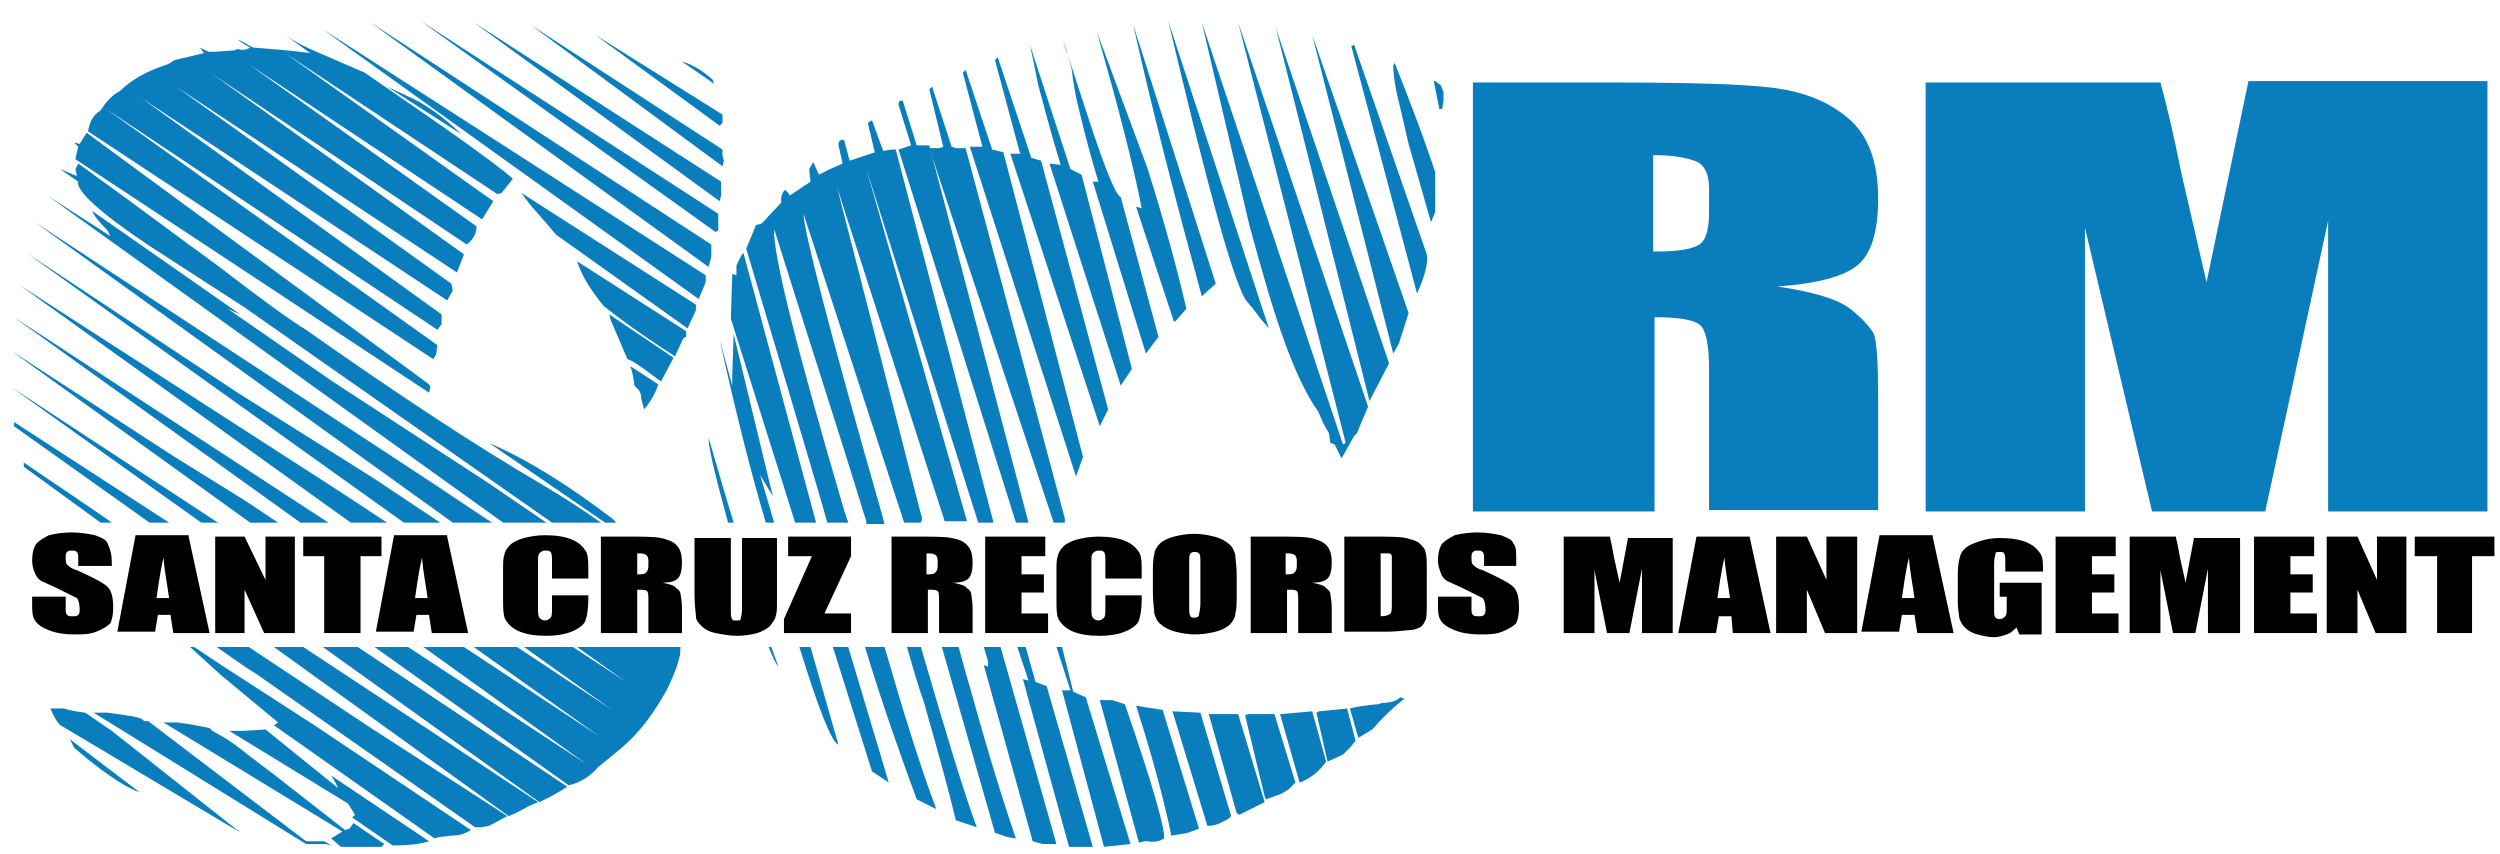 <?xml version="1.0" encoding="utf-8"?>
<!-- Generator: Adobe Illustrator 19.1.0, SVG Export Plug-In . SVG Version: 6.00 Build 0)  -->
<svg version="1.1" id="Layer_1" xmlns="http://www.w3.org/2000/svg" xmlns:xlink="http://www.w3.org/1999/xlink" x="0px" y="0px"
	 viewBox="0 0 178.9 61.1" style="enable-background:new 0 0 178.9 61.1;" xml:space="preserve">
<style type="text/css">
	.st0{fill-rule:evenodd;clip-rule:evenodd;fill:#0A7EBD;}
	.st1{fill-rule:evenodd;clip-rule:evenodd;}
</style>
<g>
	<path class="st0" d="M105.3,5.9h9.2c6.1,0,10.3,0.1,12.5,0.4c2.2,0.3,3.9,1,5.3,2.2c1.4,1.2,2.1,3.1,2.1,5.7c0,2.4-0.5,4-1.5,4.8
		c-1,0.8-2.9,1.3-5.7,1.5c2.6,0.4,4.3,0.9,5.2,1.6c0.9,0.7,1.4,1.3,1.7,1.8c0.2,0.6,0.3,2.1,0.3,4.5v8.1h-12.1V26.4
		c0-1.6-0.2-2.7-0.6-3.1c-0.4-0.4-1.5-0.6-3.3-0.6v13.9h-13V5.9L105.3,5.9z M118.3,11.1V18c1.5,0,2.5-0.1,3.1-0.4
		c0.6-0.2,0.9-1,0.9-2.4v-1.7c0-1-0.3-1.6-0.8-1.9C120.8,11.3,119.8,11.1,118.3,11.1L118.3,11.1z"/>
	<path class="st0" d="M178,5.9v30.7h-11.4l0-20.8l-4.5,20.8H154l-4.8-20.3l0,20.3h-11.4V5.9h16.8c0.5,1.8,1,4,1.5,6.5l1.8,7.8
		l3-14.4H178L178,5.9z"/>
	<path class="st0" d="M51.1,6L51,5.7c-0.8-0.7-1.5-1.1-2.2-1.3L51.1,6L51.1,6z"/>
	<polygon class="st0" points="51.7,8.8 51.7,8.2 42.6,2.5 51.5,9 51.7,8.8 	"/>
	<polygon class="st0" points="51.8,11.5 51.7,11.1 51.7,10.7 38,1.8 51.7,11.9 51.8,11.5 	"/>
	<polygon class="st0" points="51.6,14 51.6,13 33.9,1.6 51.5,14.4 51.6,14 	"/>
	<polygon class="st0" points="51.4,15.3 30.1,1.5 51.2,16.6 51.4,16.5 51.4,15.3 	"/>
	<polygon class="st0" points="50.9,18.4 50.9,17.5 26.5,1.6 50.7,19.1 50.9,18.4 	"/>
	<polygon class="st0" points="50.5,20.2 50.5,19.7 23.1,2.1 50,21.4 50.5,20.2 	"/>
	<polygon class="st0" points="49.8,22.2 49.8,21.8 37.3,13.8 37.9,14.6 39.2,16.1 39.8,16.8 49.2,23.5 49.8,22.2 	"/>
	<path class="st0" d="M33,9.6l-0.1-0.1C32.4,9,31.8,8.5,31.1,8c-0.7-0.5-1.4-0.9-1.9-1.1l-1.5-0.7L33,9.6L33,9.6z"/>
	<path class="st0" d="M49.1,24.1v-0.4l-7.8-5c0.3,1,1,2.1,1.9,3.2c1.9,1.5,3.7,2.7,5.1,3.6l0.6-1.3L49.1,24.1L49.1,24.1z"/>
	<path class="st0" d="M48.2,25.6l-4.6-3.1l0.1,0.4l1.2,2.8c0.3,0.1,0.6,0.3,0.9,0.5c0.3,0.2,0.8,0.6,1.5,1.1L48.2,25.6L48.2,25.6z"
		/>
	<path class="st0" d="M47.1,27.5l-2-1.3l0.1,0.3l0.1,0.4l0.1,0.7l0.3,0.3c0.1,0.1,0.2,0.4,0.2,0.7l0.2,0.7
		C46.5,28.8,46.9,28.2,47.1,27.5L47.1,27.5z"/>
	<path class="st0" d="M20.4,2.5L20,2.2C20.1,2.3,20.3,2.4,20.4,2.5L20.4,2.5z"/>
	<path class="st0" d="M20.4,2.5l1.8,1.3l-0.8-0.1l-0.9-0.1l-1.2-0.1l-1.2-0.1L17,2.8c0.2,0.2,0.5,0.4,0.9,0.6
		c-0.3,0.2-0.6,0.2-0.9,0.1l-0.2,0.1l-1.4,0.1h-0.5l-0.6-0.3l0.3,0.4l-1.7,0.4l-0.4,0.1L12,4.6c-1.6,0.5-2.7,1.2-3.4,1.9
		C8.2,6.7,7.7,7.1,7.2,7.9C6.7,8.2,6.4,8.7,6.3,9.4l24.7,16.3l0.2-0.3l0.1-0.7L7.6,7.8l23.7,15.8l0.3-0.4v-0.7L10.1,7L32,21.5
		l0.4-0.7l-0.1-0.5L12.6,6.2l20.1,13.3l0.5-1.3l-18-12.9l18.2,12.2c0.5-0.4,0.7-0.8,0.7-1.3L17.8,4.6l16.7,11.1l0.8-1.3L20.4,3.8
		l15.2,10.1l0.3-0.1l0.8-1c-0.4-0.4-2.1-1.7-5.1-3.8l-5.5-3.8l-3-1.3C21.9,3.4,21.1,3,20.4,2.5L20.4,2.5z"/>
	<path class="st0" d="M43.3,37.4h0.8l-0.3-0.3C40.9,34.9,38,33,35,31.7L43.3,37.4L43.3,37.4z"/>
	<polygon class="st0" points="30.8,27.7 30.7,27.5 6.2,9.5 5.7,10.3 5.3,10.2 5.6,10.5 5.5,10.9 5.4,11.4 30.7,28.1 30.8,27.7 	"/>
	<path class="st0" d="M48.7,46.3h-4l1,0.7l-1-0.7h-3.4l3.5,2.5l-3.8-2.5h-3.5l6.3,4.5L37,46.3h-3.1l9,6.4l-9.7-6.4h-2.9L42,54.7
		l-3.2-2.1l-9.6-6.3h-2.4l13.9,9.9c0.8-0.2,1.5-0.6,2.1-1.3l1.7-1.4c1.3-1.1,2.3-2.5,3.2-4.1c0.3-0.6,0.6-1.3,0.8-1.9l0.1-0.4
		l0.1-0.4C48.6,46.8,48.7,46.6,48.7,46.3L48.7,46.3z"/>
	<polygon class="st0" points="14.4,37.4 15.6,37.4 0.8,27.7 14.4,37.4 	"/>
	<polygon class="st0" points="17.9,37.4 19.9,37.4 17.5,35.8 12.5,32.7 0.8,25.1 17.9,37.4 	"/>
	<polygon class="st0" points="21.5,37.4 23.5,37.4 1,22.7 21.5,37.4 	"/>
	<polygon class="st0" points="25.1,37.4 27.7,37.4 24.2,35.1 1.4,20.4 25.1,37.4 	"/>
	<polygon class="st0" points="28.9,37.4 31.5,37.4 26.7,34.2 17,28.1 1.9,18.1 28.9,37.4 	"/>
	<polygon class="st0" points="32.4,37.4 35.2,37.4 30.7,34.4 2.5,15.9 32.4,37.4 	"/>
	<path class="st0" d="M36,37.4h3.1l-4.1-2.8l-11.2-7.3l-7.5-5.2l0.9,0.4L6.6,15.1c0.1,0.3,0.5,0.8,1.1,1.4l0.2,0.4L3.4,14L36,37.4
		L36,37.4z M15.8,22.4l-0.1-0.1L15.8,22.4L15.8,22.4z"/>
	<path class="st0" d="M39.5,37.4H43c-1.1-0.8-2.5-1.7-4-2.6c-5.3-3.1-11-6.9-17.1-11.2c-1-0.6-3.1-2.1-6.2-4.5
		c-2.9-2.1-6.2-4.6-10.1-7.4l-0.2,0.4l0.1,0.5l-1.2-0.5L5.6,13c-0.2,0.6,1.5,2.2,5.1,4.6l6.8,4.4L39.5,37.4L39.5,37.4z"/>
	<polygon class="st0" points="25.6,46.3 23.1,46.3 38.6,57.4 39.6,56.9 40.6,56.3 25.6,46.3 	"/>
	<polygon class="st0" points="10.7,37.4 12.1,37.4 1,30.2 1,30.5 10.7,37.4 	"/>
	<path class="st0" d="M21.7,46.3h-2.1l16.8,12.1c0.5-0.2,0.9-0.4,1.4-0.7l0.7-0.3l-8-5.3L21.7,46.3L21.7,46.3z"/>
	<polygon class="st0" points="7.2,37.4 8,37.4 7.3,36.9 1.7,33.1 1.7,33.4 7.2,37.4 	"/>
	<path class="st0" d="M17.8,46.3h-2.3c0.9,0.6,1.8,1.3,2.8,1.9l15.7,11h0.4l0.6-0.1l1.3-0.7L26.4,52L17.8,46.3L17.8,46.3z"/>
	<path class="st0" d="M13.9,46.3h-0.3l2.2,2l4.1,3.4l-0.3,0.2L31.1,60l0.3-0.1l0.9-0.1c0.5,0,0.9-0.1,1.4-0.4l-11.2-7.5l-6.5-4.2
		L13.9,46.3L13.9,46.3z"/>
	<path class="st0" d="M30.7,60.2l-7-4.7L24,56l0.2,0.4L19,52.2l-1.6,0.1h-1l8.5,5.2l0.5,0.8l-0.2,0.2l2.9,2
		C29.2,60.5,30.1,60.4,30.7,60.2L30.7,60.2z"/>
	<path class="st0" d="M27.5,60.4l-2.2-1.5l-0.3,0.4l-0.3,0.1l-5-3.9c-1.6-1.2-2.7-2.1-3.3-2.5c-0.3-0.2-0.7-0.4-1.2-0.7L15,52.1
		L14.5,52L14,51.9l-0.6-0.1l-0.7-0.1h-0.6h-0.4l12.8,7.8L23.7,60l0.7,0.6h2.9L27.5,60.4L27.5,60.4z"/>
	<path class="st0" d="M23.7,60.5l-0.5-0.3h-1.3l-11.3-8.6h-0.3c-0.1-0.2-0.5-0.3-1.2-0.4l-0.7-0.1L7.7,51H7.1H6.7l15.2,9.4h1.4
		L23.7,60.5L23.7,60.5z"/>
	<path class="st0" d="M17.1,59.5L8,52.3L6.1,51l-0.7-0.1l-0.5-0.1l-0.3-0.1h-1c0.3,0.7,0.6,1.2,0.9,1.3l12.4,7.4H17.1L17.1,59.5z"/>
	<path class="st0" d="M10,56.7l-5-3.8l0.3,0.6l0.7,0.6C7.7,55.5,9.1,56.4,10,56.7L10,56.7z"/>
	<polygon class="st0" points="103.3,6.6 103.1,6.1 102.7,5.8 102.6,5.8 103,7.8 103.2,7.8 103.3,7.2 103.3,6.6 	"/>
	<path class="st0" d="M102.7,15.2v-2.9c-0.1-0.3-0.5-1.5-1.2-3.4c-0.9-2.4-1.5-3.9-1.7-4.4l-0.1,0.2c0,0.5,0.1,1.4,0.4,2.6
		c0.3,1.2,0.5,2.2,0.7,3l1.6,5.6L102.7,15.2L102.7,15.2z"/>
	<path class="st0" d="M102.1,18.2l-5.2-15l-0.2,0.1l4.7,17.7C102,19.7,102.2,18.8,102.1,18.2L102.1,18.2z"/>
	<polygon class="st0" points="100.8,22.4 93.9,2.5 99.7,25.3 100.1,24.6 100.8,22.4 	"/>
	<polygon class="st0" points="99.4,26 91.3,2 98,28.7 99.4,26 	"/>
	<path class="st0" d="M90.8,23.5L83.6,1.5c2.7,11.4,4.5,18.1,5.5,19.9l0.4,0.5l0.1,0.1l0.3,0.4l0.3,0.4L90.8,23.5L90.8,23.5z"/>
	<path class="st0" d="M97.9,29.1L88.6,1.6l7.7,30.1l-0.2,0.1L86,1.6l3.4,14.5c0.9,3.3,1.7,6.1,2.5,8.3c0.8,2.2,1.6,3.9,2.4,5
		l0.1,0.2l0.3,0.7l0.4,0.7l0.1,0.7l0.3,0.1l0.5,1l0.9-1.6l0.2-0.2L97.9,29.1L97.9,29.1z"/>
	<path class="st0" d="M87,20.3L81.1,1.8c1.4,6.3,3.1,12.8,4.9,19.4L87,20.3L87,20.3z"/>
	<path class="st0" d="M84.9,22.1c-0.7-3-1.6-6.3-2.8-10.1l-3.6-9.7c1.5,5.3,2.6,9.5,3.2,12.6l-0.4-0.1L84,23h0.1L84.9,22.1
		L84.9,22.1z"/>
	<path class="st0" d="M76.4,3.9c-0.1-0.5-0.3-0.8-0.4-1.1L76.4,3.9L76.4,3.9z"/>
	<path class="st0" d="M76.4,3.9c0.1,0.3,0.2,0.7,0.3,1.1C76.8,6,77,7,77.2,7.8c0.5,2.1,1,3.9,1.4,5.2h-0.4L82,25.3l0.9-1.2l-2.7-10
		c-0.4-0.2-1.1-2-2.2-5.3L76.4,3.9L76.4,3.9z"/>
	<path class="st0" d="M81,26.4l-3.6-13.9l-0.8-0.4l-2.9-8.9c0.1,0.4,0.3,1.4,0.6,2.9c0.4,1.5,0.9,3.4,1.6,5.7l-0.8-0.1l5.1,15.9
		L81,26.4L81,26.4z"/>
	<polygon class="st0" points="79.3,29.3 74.5,11.5 73.8,11.3 71.4,4.1 71.2,4.3 73,11 72.3,11 78.7,30.5 79.3,29.3 	"/>
	<polygon class="st0" points="77.5,32.7 71.8,10.9 71,10.7 69.1,5 68.9,5.2 70.3,10.5 69.4,10.5 77,34.1 77.5,32.7 	"/>
	<path class="st0" d="M75.4,37.4h0.8c0-0.1,0-0.2,0-0.3l-7.1-26.5h-0.7l-0.3-0.1l-1.4-4.3l-0.2,0.2l1,4.1l-0.3,0.1h-0.7L75.4,37.4
		L75.4,37.4z"/>
	<path class="st0" d="M100.5,50l-0.3-0.1c-0.3,0.3-0.8,0.4-1.3,0.4l-0.3,0.1h-0.1c-1,0.1-1.6,0.2-1.9,0.3l0.6,2.1l1-0.6
		C98.9,51.4,99.6,50.7,100.5,50L100.5,50z"/>
	<polygon class="st0" points="97,53 96.4,50.7 94.4,50.9 94.2,51 95,54.5 96.1,54 96.7,53.4 97,53 	"/>
	<path class="st0" d="M72.7,37.4h0.9l-7.1-27h-0.9l-1-3.2c-0.2,0-0.3,0-0.3,0.3l0.9,2.9l-0.9,0.3L72.7,37.4L72.7,37.4z"/>
	<polygon class="st0" points="76,46.3 75.6,46.3 76.6,49.4 76,49.4 79,60.6 80.9,60.4 77.7,49.9 76.8,49.5 76,46.3 	"/>
	<path class="st0" d="M94.9,54.5l-1-3.6l-1.1,0.1l-1.2,0.1L93,56C93.8,55.7,94.4,55.2,94.9,54.5L94.9,54.5z"/>
	<polygon class="st0" points="92.7,56 91.2,51.1 89.3,51.1 89.1,51.2 90.5,57 90.6,57.2 91.7,56.8 92.2,56.5 92.7,56 	"/>
	<polygon class="st0" points="73.4,46.3 72.8,46.3 73.6,48.7 73.2,48.6 76.5,60.6 78.2,60.6 74.9,49.1 74.1,48.8 73.4,46.3 	"/>
	<polygon class="st0" points="71.6,46.3 70.4,46.3 70.7,47.3 70.7,47.7 70.4,47.6 73.9,60.2 74.6,60.4 75.6,60.4 71.6,46.3 	"/>
	<path class="st0" d="M68.6,46.3h-1.1l-0.1,0l3.8,13.3l0.9,0.3l0.6,0.1c-0.8-2.3-1.9-5.8-3.2-10.5C69.2,48.5,68.9,47.4,68.6,46.3
		L68.6,46.3z"/>
	<path class="st0" d="M65.9,46.3h-1c0.4,1.4,0.8,2.8,1.2,3.9c1,3.5,1.8,6.4,2.3,8.5l1.5,0.5C69,56.8,67.7,52.5,65.9,46.3L65.9,46.3z
		"/>
	<path class="st0" d="M63.3,46.3h-1.4c1.3,4.3,2.6,7.9,3.7,10.9l1.4,0.7C65.8,54.7,64.6,50.8,63.3,46.3L63.3,46.3z"/>
	<path class="st0" d="M59.2,37.4h1.5c-0.1-0.3-0.2-0.6-0.3-0.9c-3.4-11.6-5.1-18.3-5-20.1c2.5,8,4.7,14.7,6.4,20.3
		c0.1,0.3,0.2,0.5,0.2,0.8h1.3c-0.1-0.4-0.2-0.7-0.3-1.1c-3.7-12.9-5.5-20-5.5-21.1l7.2,22.1h1.2C66,37.2,66,37,65.9,36.8l-6-23.4
		l7.7,23.9h1.6L62,12.1l8,25.3h1.1l-7-26.7h-0.3l-0.6,0.1l-0.8-2.2l-0.3,0.2l0.5,2.1l-1.8,0.6L60.4,10c-0.3,0-0.4,0.1-0.4,0.4
		l0.3,1.3l-0.9,0.4l-0.8,0.4l-0.4-0.9l-0.3,0.5L58,13l-1.5,1c0-0.1-0.1-0.2-0.3-0.4c-0.1,0-0.2,0.2-0.3,0.5v0.4L54.5,16l-0.4,0.1
		l-0.7,1.7C53.4,17.8,59.2,37.2,59.2,37.4L59.2,37.4z"/>
	<polygon class="st0" points="90.5,57.4 88.6,51.1 87.9,51.1 87.1,51.1 86.8,51.1 86.5,51.1 88.5,58.2 88.7,58.3 90.5,57.4 	"/>
	<path class="st0" d="M88.1,58.4L85.9,51l-2-0.1l2.5,8.2c0.4,0,0.8-0.1,1.3-0.4l0.2-0.1L88.1,58.4L88.1,58.4z"/>
	<path class="st0" d="M85.8,59.3l-2.6-8.5l-1.3-0.2l-0.6-0.1c0.9,2.8,1.5,5,1.9,6.6c0.4,1.6,0.6,2.5,0.6,2.7l1.2-0.2L85.8,59.3
		L85.8,59.3z"/>
	<path class="st0" d="M55.2,46.3h-0.2c0.3,0.7,0.5,1.2,0.7,1.4L55.2,46.3L55.2,46.3z"/>
	<path class="st0" d="M52.1,37.4h0.4c-0.2-0.6-1.8-6.1-1.8-6.1C50.7,32.1,51.2,34.1,52.1,37.4L52.1,37.4z"/>
	<path class="st0" d="M58,46.3h-0.8c1.4,4.5,2.3,6.8,2.8,7L58,46.3L58,46.3z"/>
	<path class="st0" d="M54.8,37.4h0.6l-1-3.4l0.9,1.5l-2.8-11.6l-0.1,2.9v0.8l-0.9-3.3C52.6,29.3,53.7,33.7,54.8,37.4L54.8,37.4z"/>
	<path class="st0" d="M56.9,37.4h1.5l-5.2-19.3c-0.2,0.2-0.3,0.5-0.5,0.9v0.7l-0.3-0.1l-0.1,3.2L56.9,37.4L56.9,37.4z"/>
	<polygon class="st0" points="60.7,46.3 59.6,46.3 62.4,55.2 63.6,56 60.7,46.3 	"/>
	<path class="st0" d="M83.3,60c0.1-0.6-0.8-3.8-2.8-9.6l-0.9-0.3h-0.1h-0.8l2.8,10.2l0.4-0.1h0.2C82.6,60.3,83,60.2,83.3,60L83.3,60
		z"/>
	<path class="st1" d="M8,40.5H5.6V40c0-0.2,0-0.4-0.1-0.5s-0.2-0.1-0.3-0.1c-0.2,0-0.3,0-0.4,0.1c-0.1,0.1-0.1,0.2-0.1,0.4
		c0,0.2,0,0.4,0.1,0.5c0.1,0.1,0.3,0.3,0.7,0.4c1.1,0.5,1.9,0.9,2.2,1.2c0.3,0.3,0.4,0.8,0.4,1.5c0,0.5-0.1,0.9-0.2,1.1
		c-0.2,0.2-0.5,0.4-1,0.6s-1,0.2-1.6,0.2c-0.7,0-1.3-0.1-1.8-0.3c-0.5-0.2-0.8-0.4-1-0.7c-0.2-0.3-0.2-0.7-0.2-1.2v-0.5h2.4v0.8
		c0,0.3,0,0.4,0.1,0.5c0.1,0.1,0.2,0.1,0.4,0.1s0.3,0,0.4-0.1c0.1-0.1,0.1-0.2,0.1-0.4c0-0.4-0.1-0.7-0.2-0.8
		c-0.2-0.1-0.6-0.3-1.2-0.6c-0.6-0.3-1.1-0.5-1.3-0.6s-0.4-0.3-0.5-0.6c-0.1-0.2-0.2-0.5-0.2-0.9c0-0.5,0.1-0.9,0.3-1.2
		c0.2-0.2,0.5-0.4,0.9-0.6c0.4-0.1,1-0.2,1.6-0.2c0.7,0,1.2,0.1,1.7,0.2c0.5,0.2,0.8,0.3,0.9,0.6C7.9,39.3,8,39.7,8,40.2V40.5
		L8,40.5z"/>
	<path class="st1" d="M13.5,38.4l1.5,6.9h-2.6L12.2,44h-0.9l-0.2,1.2H8.4l1.3-6.9H13.5L13.5,38.4z M12.1,42.8
		c-0.1-0.8-0.3-1.7-0.4-2.9c-0.3,1.3-0.4,2.3-0.5,2.9H12.1L12.1,42.8z"/>
	<polygon class="st1" points="21.1,38.4 21.1,45.3 18.9,45.3 17.5,42.2 17.5,45.3 15.4,45.3 15.4,38.4 17.5,38.4 19,41.5 19,38.4 
		21.1,38.4 	"/>
	<polygon class="st1" points="27.3,38.4 27.3,39.8 25.8,39.8 25.8,45.3 23.2,45.3 23.2,39.8 21.7,39.8 21.7,38.4 27.3,38.4 	"/>
	<path class="st1" d="M32,38.4l1.5,6.9h-2.6L30.7,44h-0.9l-0.2,1.2h-2.7l1.3-6.9H32L32,38.4z M30.6,42.8c-0.1-0.8-0.3-1.7-0.4-2.9
		c-0.3,1.3-0.4,2.3-0.5,2.9H30.6L30.6,42.8z"/>
	<path class="st1" d="M42.1,41.4h-2.6v-1.2c0-0.3,0-0.6-0.1-0.7c-0.1-0.1-0.2-0.1-0.4-0.1c-0.2,0-0.3,0.1-0.4,0.2
		c-0.1,0.1-0.1,0.3-0.1,0.7v3.2c0,0.3,0,0.6,0.1,0.7c0.1,0.1,0.2,0.2,0.4,0.2c0.2,0,0.3-0.1,0.4-0.2c0.1-0.1,0.1-0.3,0.1-0.7v-0.9
		h2.6v0.3c0,0.7-0.1,1.2-0.2,1.5c-0.1,0.3-0.5,0.6-1,0.8c-0.5,0.2-1.1,0.3-1.8,0.3c-0.8,0-1.4-0.1-1.9-0.3c-0.5-0.2-0.8-0.5-1-0.8
		S36,43.5,36,42.8v-2c0-0.5,0-0.9,0.1-1.1c0-0.2,0.2-0.5,0.4-0.7c0.2-0.2,0.6-0.4,1-0.5c0.4-0.1,0.9-0.2,1.5-0.2
		c0.8,0,1.4,0.1,1.9,0.3c0.5,0.2,0.8,0.5,1,0.8c0.2,0.3,0.2,0.8,0.2,1.4V41.4L42.1,41.4z"/>
	<path class="st1" d="M43,38.4h1.8c1.2,0,2,0,2.5,0.1c0.4,0.1,0.8,0.2,1.1,0.5c0.3,0.3,0.4,0.7,0.4,1.3c0,0.5-0.1,0.9-0.3,1.1
		c-0.2,0.2-0.6,0.3-1.1,0.3c0.5,0.1,0.9,0.2,1,0.4c0.2,0.1,0.3,0.3,0.3,0.4c0,0.1,0.1,0.5,0.1,1v1.8h-2.4V43c0-0.4,0-0.6-0.1-0.7
		c-0.1-0.1-0.3-0.1-0.7-0.1v3.1H43V38.4L43,38.4z M45.6,39.6v1.5c0.3,0,0.5,0,0.6-0.1c0.1-0.1,0.2-0.2,0.2-0.5v-0.4
		c0-0.2-0.1-0.4-0.2-0.4C46.1,39.6,45.9,39.6,45.6,39.6L45.6,39.6z"/>
	<path class="st1" d="M55.6,38.4V43c0,0.5,0,0.9-0.1,1.1c0,0.2-0.2,0.4-0.4,0.7c-0.2,0.2-0.6,0.4-0.9,0.5c-0.4,0.1-0.9,0.2-1.4,0.2
		c-0.6,0-1.1-0.1-1.6-0.2c-0.5-0.1-0.8-0.3-1-0.5c-0.2-0.2-0.4-0.4-0.4-0.7c0-0.2-0.1-0.8-0.1-1.5v-4.1h2.6v5.2c0,0.3,0,0.5,0.1,0.6
		c0,0.1,0.1,0.1,0.3,0.1c0.2,0,0.3,0,0.3-0.1c0-0.1,0.1-0.3,0.1-0.7v-5.1H55.6L55.6,38.4z"/>
	<polygon class="st1" points="60.9,38.4 60.9,39.8 59,43.9 60.9,43.9 60.9,45.3 56.1,45.3 56.1,44.3 58.1,39.8 56.4,39.8 56.4,38.4 
		60.9,38.4 	"/>
	<path class="st1" d="M63.8,38.4h1.8c1.2,0,2,0,2.5,0.1s0.8,0.2,1.1,0.5c0.3,0.3,0.4,0.7,0.4,1.3c0,0.5-0.1,0.9-0.3,1.1
		c-0.2,0.2-0.6,0.3-1.1,0.3c0.5,0.1,0.9,0.2,1,0.4c0.2,0.1,0.3,0.3,0.3,0.4c0,0.1,0.1,0.5,0.1,1v1.8h-2.4V43c0-0.4,0-0.6-0.1-0.7
		c-0.1-0.1-0.3-0.1-0.7-0.1v3.1h-2.6V38.4L63.8,38.4z M66.3,39.6v1.5c0.3,0,0.5,0,0.6-0.1c0.1-0.1,0.2-0.2,0.2-0.5v-0.4
		c0-0.2-0.1-0.4-0.2-0.4C66.8,39.6,66.6,39.6,66.3,39.6L66.3,39.6z"/>
	<polygon class="st1" points="70.5,38.4 74.8,38.4 74.8,39.8 73.1,39.8 73.1,41.1 74.7,41.1 74.7,42.4 73.1,42.4 73.1,43.9 75,43.9 
		75,45.3 70.5,45.3 70.5,38.4 	"/>
	<path class="st1" d="M81.7,41.4h-2.6v-1.2c0-0.3,0-0.6-0.1-0.7c-0.1-0.1-0.2-0.1-0.4-0.1c-0.2,0-0.3,0.1-0.4,0.2
		c-0.1,0.1-0.1,0.3-0.1,0.7v3.2c0,0.3,0,0.6,0.1,0.7c0.1,0.1,0.2,0.2,0.4,0.2c0.2,0,0.3-0.1,0.4-0.2c0.1-0.1,0.1-0.3,0.1-0.7v-0.9
		h2.6v0.3c0,0.7-0.1,1.2-0.2,1.5c-0.1,0.3-0.5,0.6-1,0.8c-0.5,0.2-1.1,0.3-1.8,0.3c-0.8,0-1.4-0.1-1.9-0.3c-0.5-0.2-0.8-0.5-1-0.8
		s-0.2-0.8-0.2-1.5v-2c0-0.5,0-0.9,0.1-1.1c0-0.2,0.2-0.5,0.4-0.7c0.2-0.2,0.6-0.4,1-0.5c0.4-0.1,0.9-0.2,1.5-0.2
		c0.8,0,1.4,0.1,1.9,0.3c0.5,0.2,0.8,0.5,1,0.8c0.2,0.3,0.2,0.8,0.2,1.4V41.4L81.7,41.4z"/>
	<path class="st1" d="M88.5,42.4c0,0.7,0,1.2-0.1,1.5c0,0.3-0.2,0.6-0.4,0.8s-0.6,0.4-1,0.5c-0.4,0.1-0.9,0.2-1.5,0.2
		c-0.5,0-1-0.1-1.4-0.2c-0.4-0.1-0.8-0.3-1-0.5c-0.3-0.2-0.4-0.5-0.5-0.8c0-0.3-0.1-0.8-0.1-1.5v-1.2c0-0.7,0-1.2,0.1-1.5
		c0-0.3,0.2-0.6,0.4-0.8c0.2-0.2,0.6-0.4,1-0.5c0.4-0.1,0.9-0.2,1.5-0.2c0.5,0,1,0.1,1.4,0.2c0.4,0.1,0.8,0.3,1,0.5
		c0.3,0.2,0.4,0.5,0.5,0.8c0,0.3,0.1,0.8,0.1,1.5V42.4L88.5,42.4z M85.9,40.2c0-0.3,0-0.5-0.1-0.6c-0.1-0.1-0.2-0.1-0.3-0.1
		c-0.1,0-0.2,0-0.3,0.1c-0.1,0.1-0.1,0.3-0.1,0.6v3.2c0,0.4,0,0.6,0.1,0.7c0,0.1,0.2,0.1,0.3,0.1c0.2,0,0.3-0.1,0.3-0.2
		c0-0.1,0.1-0.4,0.1-0.8V40.2L85.9,40.2z"/>
	<path class="st1" d="M89.5,38.4h1.8c1.2,0,2,0,2.5,0.1c0.4,0.1,0.8,0.2,1.1,0.5c0.3,0.3,0.4,0.7,0.4,1.3c0,0.5-0.1,0.9-0.3,1.1
		c-0.2,0.2-0.6,0.3-1.1,0.3c0.5,0.1,0.9,0.2,1,0.4c0.2,0.1,0.3,0.3,0.3,0.4c0,0.1,0.1,0.5,0.1,1v1.8h-2.4V43c0-0.4,0-0.6-0.1-0.7
		c-0.1-0.1-0.3-0.1-0.7-0.1v3.1h-2.6V38.4L89.5,38.4z M92,39.6v1.5c0.3,0,0.5,0,0.6-0.1c0.1-0.1,0.2-0.2,0.2-0.5v-0.4
		c0-0.2-0.1-0.4-0.2-0.4C92.5,39.6,92.3,39.6,92,39.6L92,39.6z"/>
	<path class="st1" d="M96.2,38.4h1.9c1.2,0,2.1,0,2.5,0.1c0.4,0.1,0.8,0.2,1,0.4c0.2,0.2,0.4,0.4,0.4,0.6c0.1,0.2,0.1,0.7,0.1,1.3
		v2.4c0,0.6,0,1-0.1,1.2c-0.1,0.2-0.2,0.4-0.4,0.5c-0.2,0.1-0.5,0.2-0.8,0.2c-0.3,0-0.8,0.1-1.4,0.1h-3.2V38.4L96.2,38.4z
		 M98.8,39.6v4.5c0.4,0,0.6-0.1,0.7-0.2c0.1-0.1,0.1-0.4,0.1-0.8v-2.7c0-0.3,0-0.5,0-0.6c0-0.1-0.1-0.2-0.2-0.2S99,39.6,98.8,39.6
		L98.8,39.6z"/>
	<path class="st1" d="M108.6,40.5h-2.4V40c0-0.2,0-0.4-0.1-0.5s-0.2-0.1-0.3-0.1c-0.2,0-0.3,0-0.4,0.1c-0.1,0.1-0.1,0.2-0.1,0.4
		c0,0.2,0,0.4,0.1,0.5c0.1,0.1,0.3,0.3,0.7,0.4c1.1,0.5,1.9,0.9,2.2,1.2c0.3,0.3,0.4,0.8,0.4,1.5c0,0.5-0.1,0.9-0.2,1.1
		c-0.2,0.2-0.5,0.4-1,0.6c-0.5,0.2-1,0.2-1.6,0.2c-0.7,0-1.3-0.1-1.8-0.3c-0.5-0.2-0.8-0.4-1-0.7c-0.2-0.3-0.2-0.7-0.2-1.2v-0.5h2.4
		v0.8c0,0.3,0,0.4,0.1,0.5c0.1,0.1,0.2,0.1,0.4,0.1c0.2,0,0.3,0,0.4-0.1c0.1-0.1,0.1-0.2,0.1-0.4c0-0.4-0.1-0.7-0.2-0.8
		c-0.2-0.1-0.6-0.3-1.2-0.6c-0.6-0.3-1.1-0.5-1.3-0.6c-0.2-0.1-0.4-0.3-0.5-0.6s-0.2-0.5-0.2-0.9c0-0.5,0.1-0.9,0.3-1.2
		c0.2-0.2,0.5-0.4,0.9-0.6c0.4-0.1,1-0.2,1.6-0.2c0.7,0,1.2,0.1,1.7,0.2c0.5,0.2,0.8,0.3,0.9,0.6c0.2,0.2,0.2,0.6,0.2,1.2V40.5
		L108.6,40.5z"/>
	<path class="st1" d="M119.7,38.4v6.9h-2.2l0-4.6l-0.9,4.6H115l-0.9-4.5l0,4.5h-2.2v-6.9h3.3c0.1,0.4,0.2,0.9,0.3,1.5l0.4,1.8
		l0.6-3.2H119.7L119.7,38.4z"/>
	<path class="st1" d="M125.2,38.4l1.5,6.9H124l-0.1-1.2H123l-0.2,1.2h-2.7l1.3-6.9H125.2L125.2,38.4z M123.8,42.8
		c-0.1-0.8-0.3-1.7-0.4-2.9c-0.3,1.3-0.4,2.3-0.5,2.9H123.8L123.8,42.8z"/>
	<polygon class="st1" points="132.9,38.4 132.9,45.3 130.6,45.3 129.3,42.2 129.3,45.3 127.1,45.3 127.1,38.4 129.3,38.4 
		130.7,41.5 130.7,38.4 132.9,38.4 	"/>
	<path class="st1" d="M138.3,38.4l1.5,6.9h-2.6L137,44h-0.9l-0.2,1.2h-2.7l1.3-6.9H138.3L138.3,38.4z M137,42.8
		c-0.1-0.8-0.3-1.7-0.4-2.9c-0.3,1.3-0.4,2.3-0.5,2.9H137L137,42.8z"/>
	<path class="st1" d="M146.1,40.9h-2.6v-0.6c0-0.4,0-0.6-0.1-0.7c0-0.1-0.2-0.1-0.3-0.1c-0.2,0-0.3,0-0.3,0.1s-0.1,0.3-0.1,0.7v3.3
		c0,0.3,0,0.5,0.1,0.6s0.2,0.1,0.3,0.1c0.2,0,0.3-0.1,0.4-0.2c0.1-0.1,0.1-0.3,0.1-0.6v-0.8h-0.5v-1h3v3.7h-1.6l-0.2-0.5
		c-0.2,0.2-0.4,0.4-0.7,0.5c-0.3,0.1-0.6,0.2-0.9,0.2c-0.4,0-0.8-0.1-1.2-0.2s-0.7-0.3-0.9-0.5c-0.2-0.2-0.3-0.4-0.4-0.7
		c0-0.2-0.1-0.6-0.1-1.1v-2c0-0.7,0.1-1.1,0.2-1.4c0.1-0.3,0.4-0.6,0.9-0.8c0.5-0.2,1.1-0.4,1.9-0.4c0.8,0,1.4,0.1,1.9,0.3
		s0.8,0.5,1,0.8c0.2,0.3,0.2,0.7,0.2,1.3V40.9L146.1,40.9z"/>
	<polygon class="st1" points="147.1,38.4 151.4,38.4 151.4,39.8 149.7,39.8 149.7,41.1 151.3,41.1 151.3,42.4 149.7,42.4 
		149.7,43.9 151.6,43.9 151.6,45.3 147.1,45.3 147.1,38.4 	"/>
	<path class="st1" d="M160.3,38.4v6.9H158l0-4.6l-0.9,4.6h-1.6l-0.9-4.5l0,4.5h-2.2v-6.9h3.3c0.1,0.4,0.2,0.9,0.3,1.5l0.4,1.8
		l0.6-3.2H160.3L160.3,38.4z"/>
	<polygon class="st1" points="161.3,38.4 165.6,38.4 165.6,39.8 163.9,39.8 163.9,41.1 165.5,41.1 165.5,42.4 163.9,42.4 
		163.9,43.9 165.8,43.9 165.8,45.3 161.3,45.3 161.3,38.4 	"/>
	<polygon class="st1" points="172.2,38.4 172.2,45.3 170,45.3 168.7,42.2 168.7,45.3 166.5,45.3 166.5,38.4 168.7,38.4 170.1,41.5 
		170.1,38.4 172.2,38.4 	"/>
	<polygon class="st1" points="178.5,38.4 178.5,39.8 176.9,39.8 176.9,45.3 174.4,45.3 174.4,39.8 172.8,39.8 172.8,38.4 
		178.5,38.4 	"/>
</g>
</svg>
